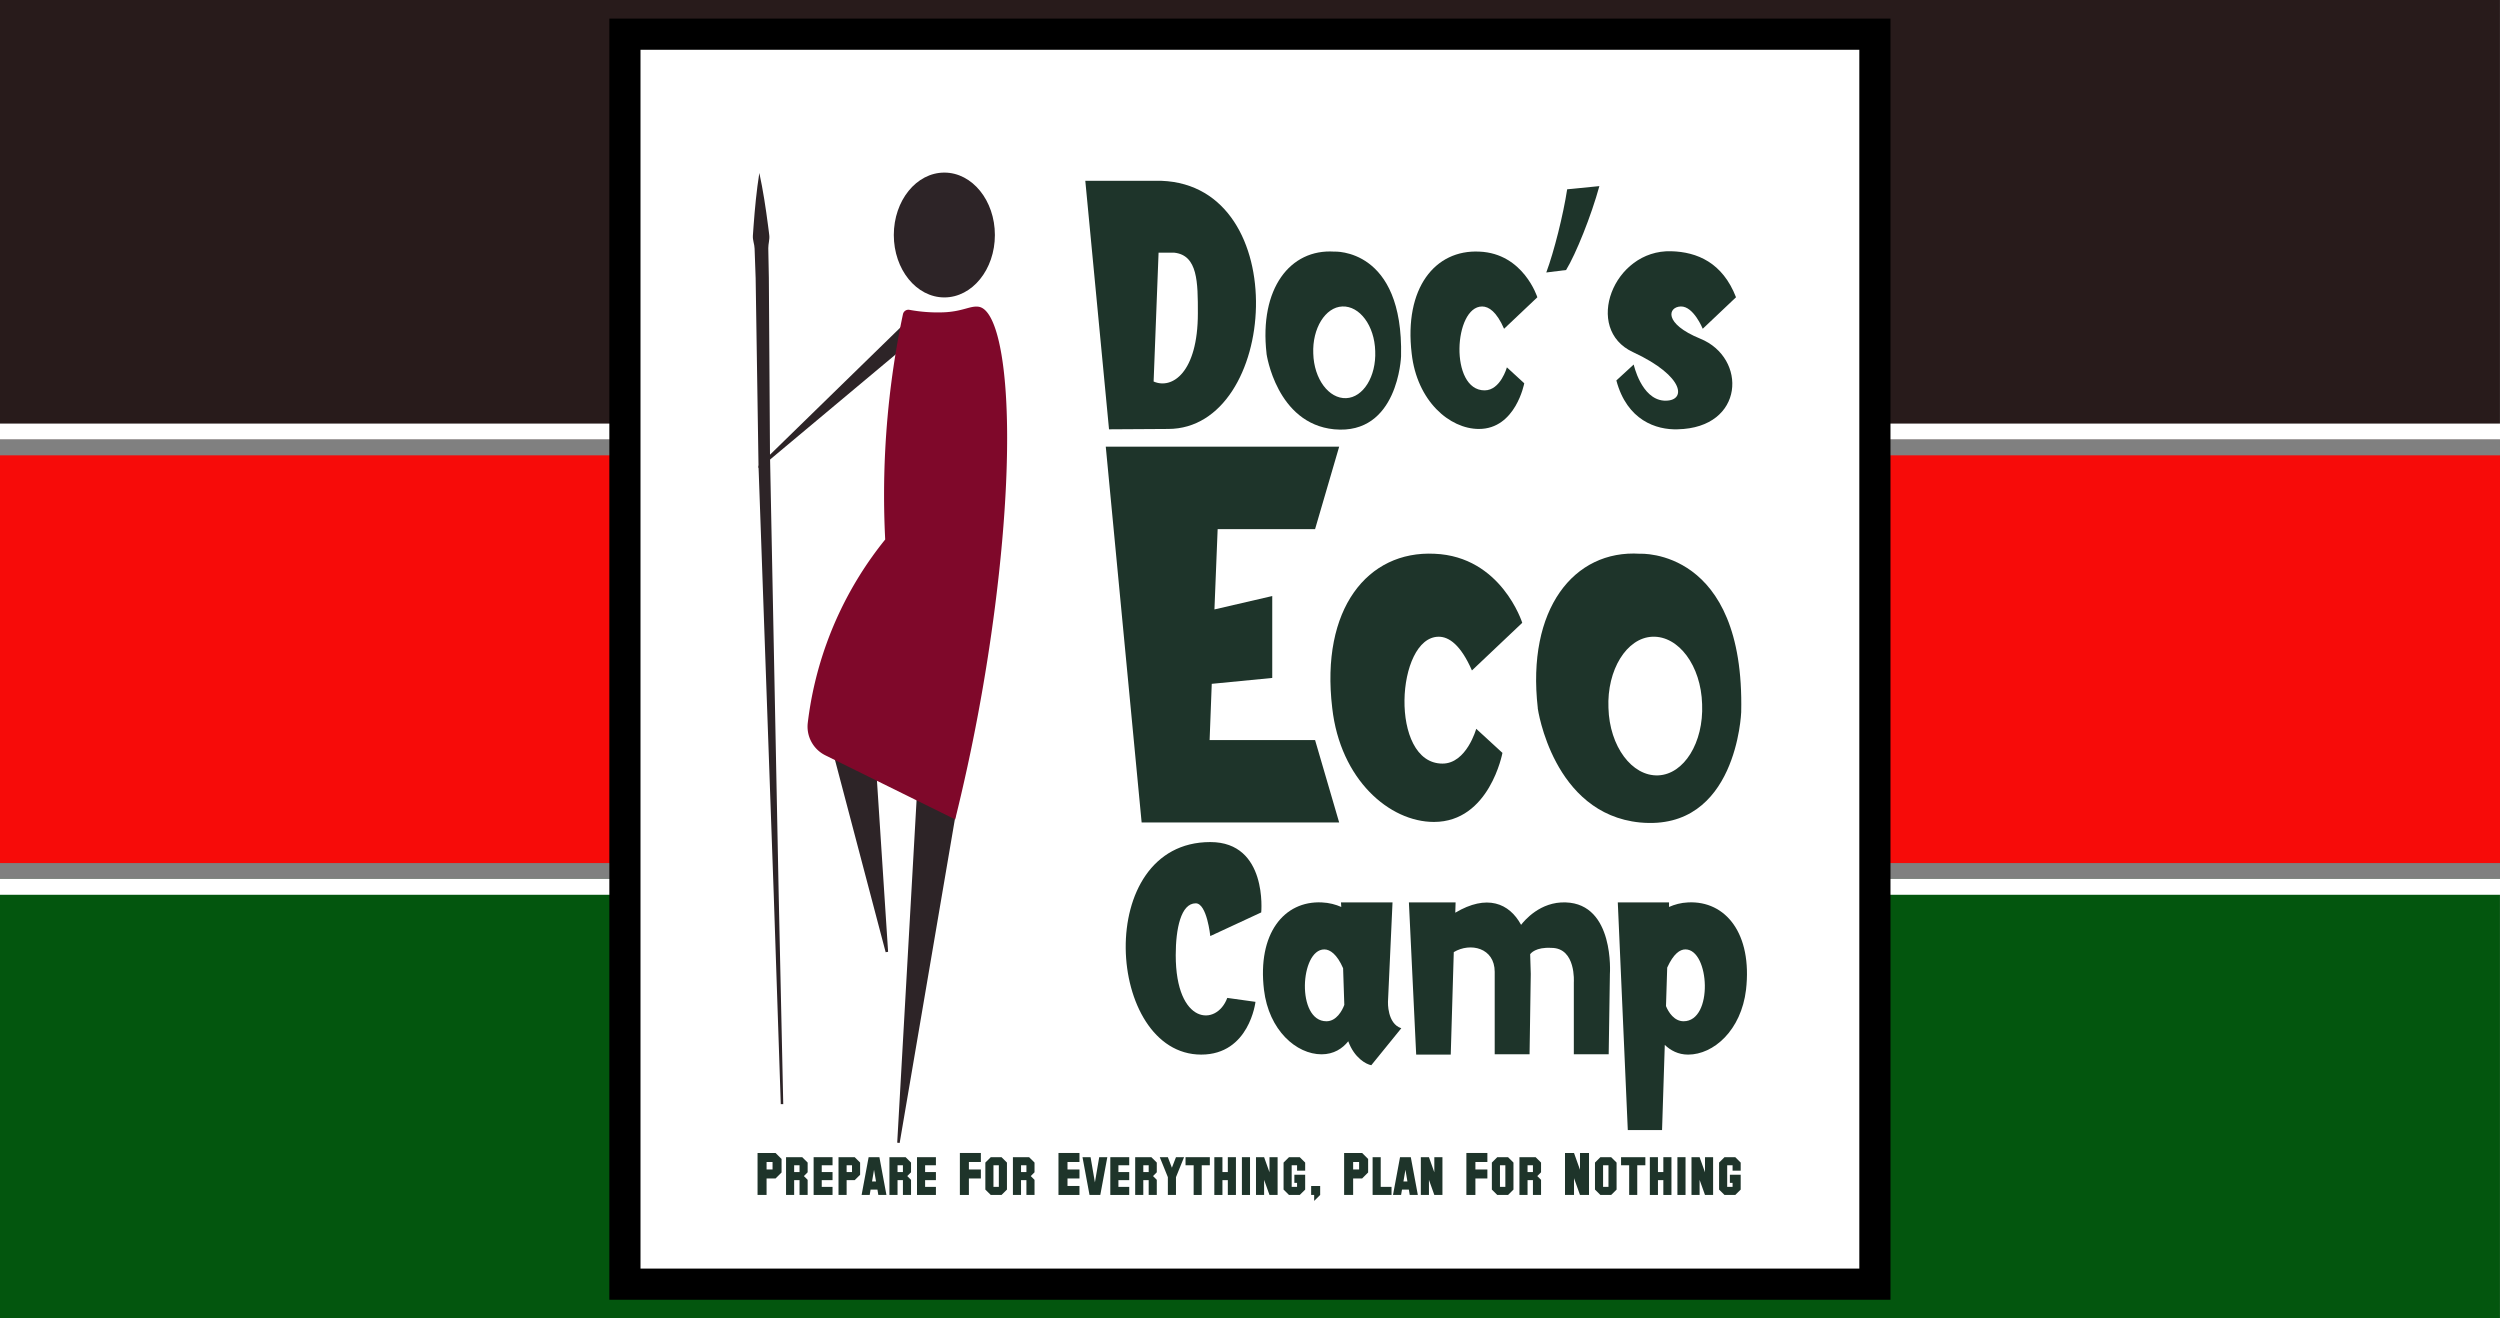 <?xml version="1.0" encoding="UTF-8"?>
<svg data-bbox="-0.14 0 4096.27 2160" viewBox="0 0 4096 2160" xmlns="http://www.w3.org/2000/svg" data-type="color">
    <rect x="0" y="0" width="4096" height="2160" fill="#808080" stroke="none"/>
    <g>
        <path fill="#281b1b" d="M4095.86 0v720H-.14V0z" data-color="1"/>
        <path fill="#03560e" d="M4095.86 1440v720H-.14v-720z" data-color="2"/>
        <path fill="#f70b09" d="M4096.13 746v668H-.14V746z" data-color="3"/>
        <path d="M-.14 1466h4096.27v-26H-.14zm0-772v26h4096.27v-26z" fill="#ffffff" data-color="4"/>
        <path fill="#ffffff" d="M3071.84 56.02v2047.96H1023.88V56.02z" data-color="4"/>
        <path d="M3097.37 2129.51H998.35V30.49h2099.02zm-2047.96-51.06h1996.9V81.55h-1996.9z" fill="#000000" data-color="5"/>
        <path fill="#2d2427" d="M1630.02 385.04c0 56.477-37.07 102.26-82.8 102.26s-82.8-45.783-82.8-102.26 37.07-102.26 82.8-102.26 82.8 45.783 82.8 102.26" data-color="6"/>
        <path fill="#2d2427" d="m1510.1 545.03-248.39 207.84-17.67 14.77-1.22-1.31-.08-2.98 18.82-18.36 228.11-222.53z" data-color="6"/>
        <path fill="#2d2427" d="m1594.23 1167.73-120.22 704.89-4.02-.45 40.35-713.93z" data-color="6"/>
        <path fill="#2d2427" d="m1427.93 1142.59 27.13 416.86-4 .65-106.46-403.95z" data-color="6"/>
        <path d="M1564.96 1342.52a3081 3081 0 0 0 65.07-347.05c39.39-306.16 15.47-484.62-25.79-492.73-13.75-2.7-26.67 7.87-58.9 8.99-21.46.75-40.22-1.31-55.33-4.09-4.88-.9-9.59 2.28-10.62 7.14a1437 1437 0 0 0-29.08 223.5c-2.65 52.13-2.27 100.87 0 145.64-29.15 36.09-68.08 92.93-96.06 170.43a589 589 0 0 0-30.79 129.85c-2.66 22.12 8.88 43.49 28.85 53.35 70.88 34.99 141.76 69.98 212.65 104.97" fill="#7f082a" data-color="7"/>
        <path d="m1283.28 1808.99-4.05.08-11.55-344.24-12.24-344.24-12.24-344.24-.38-10.02-.08-2.98-4.7-307.53-1.53-42.99c-.15-3.6-.08-7.19-.77-10.79-.61-3.6-1.68-7.11-2.07-10.71-.46-3.6 0-7.19.23-10.79l.77-10.79c2.14-28.76 4.82-57.53 9.41-86.37 6.2 28.53 10.48 57.14 14.23 85.75l1.38 10.71c.38 3.6 1.07 7.11.77 10.71-.15 3.6-.99 7.27-1.38 10.86-.54 3.6-.23 7.19-.23 10.79l.84 42.99 1.87 289.78.15 7.88.46 22.95 6.81 344.39 6.81 344.39z" fill="#2d2427" data-color="6"/>
        <path d="m1913.87 702.8-95.11.58h-1.74l-38.86-407.14h124.69c218.07 8.11 191.39 406.56 11.02 406.56m9.86-288.83h-25.52l-8.12 211.11c30.16 13.34 72.5-14.5 72.5-111.93 0-50.46 0-95.12-38.86-99.18" fill="#1e342a" data-color="8"/>
        <path d="M2295.5 583.9s-4.64 129.33-109.62 119.48c-94.53-9.28-110.77-123.53-110.77-123.53v-.58c-12.18-106.72 38.86-171.68 110.77-167.03 0-.01 113.68-6.39 109.62 171.66m-42.34-8.7c-1.16-41.76-25.52-74.24-53.94-73.08-27.84 1.16-49.29 35.96-47.56 77.14 1.16 41.75 25.52 74.24 53.94 73.07 27.84-1.15 49.3-35.37 47.56-77.13" fill="#1e342a" data-color="8"/>
        <path d="M2432.37 639.58c26.1 0 36.54-37.7 36.54-37.7l28.42 26.1s-13.92 74.82-74.24 74.82c-48.14 0-101.5-45.82-110.19-123.53-12.76-107.3 38.28-170.51 110.77-167.03 72.5 2.9 95.12 74.82 95.12 74.82l-54.52 51.62c-12.18-27.84-24.94-36.54-35.96-36.54-46.39-.01-53.93 137.44 4.06 137.44" fill="#1e342a" data-color="8"/>
        <path d="M2620.41 304.93c-13.34 48.72-38.28 110.78-54.51 137.46l-32.48 4.06c12.76-34.22 27.84-94.54 34.22-136.29z" fill="#1e342a" data-color="8"/>
        <path d="M2785.7 554.9c77.14 31.32 73.08 146.16-37.12 148.47-34.79 1.16-82.94-14.5-100.33-80.04l28.42-26.1s12.18 56.26 49.29 59.16c37.7 2.32 35.96-39.44-50.46-79.46-81.77-37.7-32.47-168.19 62.64-165.29 42.34 1.16 84.1 18.56 106.14 75.4l-54.52 51.62s-15.08-37.12-35.96-36.54c-20.87.59-28.99 27.85 31.9 52.78" fill="#1e342a" data-color="8"/>
        <path d="m2154.62 1212.49 39.47 135.06h-323.63l-58.76-615.69h382.39l-39.47 135.07H1995l-5.26 131.55 94.71-21.93v134.19l-99.11 9.65-3.5 92.09h172.78z" fill="#1e342a" data-color="8"/>
        <path d="M2363.38 1251.07c39.47 0 55.26-57.01 55.26-57.01l42.97 39.47s-21.04 113.14-112.26 113.14c-72.79 0-153.48-69.29-166.64-186.81-19.29-162.26 57.88-257.85 167.52-252.59 109.63 4.38 143.83 113.14 143.83 113.14l-82.43 78.06c-18.43-42.1-37.72-55.26-54.38-55.26-70.16.01-81.57 207.86 6.13 207.86" fill="#1e342a" data-color="8"/>
        <path d="M2852.78 1166.88s-7.02 195.58-165.77 180.67c-142.96-14.03-167.52-186.81-167.52-186.81v-.88c-18.41-161.38 58.76-259.61 167.52-252.59.01.01 171.9-9.64 165.77 259.61m-64.03-13.15c-1.75-63.15-38.58-112.26-81.55-110.51-42.1 1.75-74.56 54.38-71.92 116.65 1.75 63.14 38.58 112.26 81.55 110.5 42.1-1.75 74.56-53.49 71.92-116.64" fill="#1e342a" data-color="8"/>
        <path d="m2066.4 1494.9-83.46 38.74s-5.46-53.65-23.83-53.65c-24.35 0-32.79 41.72-32.79 84.94 0 114.25 67.06 117.23 84.45 70.04l46.2 6.45s-9.93 86.43-88.91 86.43c-156.47 0-178.33-348.21 14.89-348.21 94.37.01 83.45 115.26 83.45 115.26" fill="#1e342a" data-color="8"/>
        <path d="m2295.91 1684.65-49.18 60.6c-8.44-1.49-27.81-11.92-37.75-39.24-9.44 11.92-23.84 21.36-43.72 21.36-41.23 0-86.43-39.24-94.38-105.8-10.93-91.9 32.78-146.04 94.88-143.06 11.93.5 22.85 3.47 31.79 7.45l-.5-7.45h84.45l-7.45 162.93c0-.01-1.49 35.76 21.86 43.21m-95.38-98.35c-9.94-22.85-21.36-30.8-30.8-30.8-39.74 0-46.2 117.72 3.47 117.72 16.39 0 25.83-17.38 29.31-26.82z" fill="#1e342a" data-color="8"/>
        <path d="m2637.66 1595.73-1.98 131.63h-57.12v-117.73s3.97-56.63-36.76-56.63c-25.83-1.49-33.78 8.94-34.77 10.43l.99 32.29-1.98 131.63h-57.12v-135.11c0-39.24-39.74-48.68-67.06-32.29l-4.96 167.9h-56.63l-11.93-249.36h76.5l-.5 16.89c51.66-30.8 88.42-15.9 107.79 19.87 5.47-6.96 31.29-38.25 73.02-36.76 80.46 2.5 72.51 117.24 72.51 117.24" fill="#1e342a" data-color="8"/>
        <path d="M2860.7 1621.57c-7.95 66.56-53.15 106.3-94.88 106.3-16.39 0-28.81-6.96-38.24-15.9l-4.47 139.58h-56.13l-16.39-373.04h83.95v7.45c8.94-3.97 19.37-6.95 31.29-7.45 61.59-2.99 105.31 51.16 94.87 143.06m-99.34-66.07c-8.94 0-19.37 6.96-29.81 29.8l-1.98 63.09c3.97 9.94 13.41 24.84 28.81 24.84 49.18-.01 42.72-117.73 2.98-117.73" fill="#1e342a" data-color="8"/>
        <path d="m1280.52 1920.98-9.84 9.83h-14.72v27.01h-14.78v-68.79h29.5l9.84 9.83zm-14.78-4.89v-12.28h-9.78v12.28z" fill="#1e342a" data-color="8"/>
        <path d="M1323.26 1957.82h-13.29v-24.28h-8.82v24.28h-13.29v-61.88h26.53l8.87 8.82v15.92l-6.18 6.19 6.18 6.19zm-13.29-37.51v-11.13h-8.82v11.13z" fill="#1e342a" data-color="8"/>
        <path d="M1364.03 1957.82h-30.99v-61.88h30.99v13.24h-17.7v11.13h17.7v13.24h-17.7v11.04h17.7z" fill="#1e342a" data-color="8"/>
        <path d="m1409.22 1924.72-8.87 8.82h-13.24v24.28h-13.29v-61.88h26.53l8.87 8.82zm-13.29-4.41v-11.13h-8.82v11.13z" fill="#1e342a" data-color="8"/>
        <path d="M1452.34 1957.82h-13.29l-1.44-8.82h-11.22l-1.49 8.82h-13.24l11.51-61.88h17.65zm-17.07-22.11-3.26-19.14-3.26 19.14z" fill="#1e342a" data-color="8"/>
        <path d="M1492.64 1957.82h-13.29v-24.28h-8.82v24.28h-13.29v-61.88h26.53l8.87 8.82v15.92l-6.18 6.19 6.18 6.19zm-13.29-37.51v-11.13h-8.82v11.13z" fill="#1e342a" data-color="8"/>
        <path d="M1533.41 1957.82h-30.99v-61.88h30.99v13.24h-17.7v11.13h17.7v13.24h-17.7v11.04h17.7z" fill="#1e342a" data-color="8"/>
        <path d="M1607.05 1930.81h-19.62v27.01h-14.78v-68.79h34.4v14.77h-19.62v12.28h19.62z" fill="#1e342a" data-color="8"/>
        <path d="m1649.79 1949-8.87 8.82h-17.65l-8.87-8.82v-44.23l8.87-8.82h17.65l8.87 8.82zm-13.29-4.41v-35.41h-8.82v35.41z" fill="#1e342a" data-color="8"/>
        <path d="M1694.97 1957.82h-13.29v-24.28h-8.82v24.28h-13.29v-61.88h26.53l8.87 8.82v15.92l-6.18 6.19 6.18 6.19zm-13.28-37.51v-11.13h-8.82v11.13z" fill="#1e342a" data-color="8"/>
        <path d="M1768.61 1957.82h-34.4v-68.79h34.4v14.77h-19.62v12.28h19.62v14.72h-19.62v12.29h19.62z" fill="#1e342a" data-color="8"/>
        <path d="m1814.23 1895.95-11.51 61.88h-17.65l-11.51-61.88h13.24l7.1 41.26 7.05-41.26z" fill="#1e342a" data-color="8"/>
        <path d="M1850.11 1957.82h-30.99v-61.88h30.99v13.24h-17.7v11.13h17.7v13.24h-17.7v11.04h17.7z" fill="#1e342a" data-color="8"/>
        <path d="M1895.29 1957.82H1882v-24.28h-8.82v24.28h-13.29v-61.88h26.53l8.87 8.82v15.92l-6.18 6.19 6.18 6.19zm-13.28-37.51v-11.13h-8.82v11.13z" fill="#1e342a" data-color="8"/>
        <path d="m1939.96 1895.95-13.24 32.71v29.17h-13.29v-29.17l-13.24-32.71h13.24l6.62 17.27 6.67-17.27z" fill="#1e342a" data-color="8"/>
        <path d="M1982.21 1909.18h-13.29v48.64h-13.24v-48.64h-13.29v-13.24h39.81v13.24z" fill="#1e342a" data-color="8"/>
        <path d="M2024.96 1957.82h-13.29v-24.28h-8.82v24.28h-13.29v-61.88h13.29v24.37h8.82v-24.37h13.29z" fill="#1e342a" data-color="8"/>
        <path d="M2048.03 1957.82h-13.29v-61.88h13.29z" fill="#1e342a" data-color="8"/>
        <path d="M2093.22 1957.82h-13.29l-8.82-24.75v24.75h-13.29v-61.88h13.29l8.82 24.75v-24.75h13.29z" fill="#1e342a" data-color="8"/>
        <path d="m2138.4 1949-8.87 8.82h-17.65L2103 1949v-44.23l8.87-8.82h17.65l8.87 8.82v13.29h-13.29v-8.87h-8.82v35.41h8.82v-6.63h-4.41v-13.24h17.7V1949z" fill="#1e342a" data-color="8"/>
        <path d="m2162.97 1957.82-9.84 9.78v-9.78h-4.94v-14.72h14.78z" fill="#1e342a" data-color="8"/>
        <path d="m2241.54 1920.98-9.84 9.83h-14.72v27.01h-14.78v-68.79h29.5l9.84 9.83zm-14.78-4.89v-12.28h-9.78v12.28z" fill="#1e342a" data-color="8"/>
        <path d="M2279.87 1957.82h-30.99v-61.88h13.29v48.64h17.7z" fill="#1e342a" data-color="8"/>
        <path d="M2322.99 1957.82h-13.29l-1.44-8.82h-11.22l-1.49 8.82h-13.24l11.51-61.88h17.65zm-17.07-22.11-3.26-19.14-3.26 19.14z" fill="#1e342a" data-color="8"/>
        <path d="M2363.29 1957.82H2350l-8.82-24.75v24.75h-13.29v-61.88h13.29l8.82 24.75v-24.75h13.29z" fill="#1e342a" data-color="8"/>
        <path d="M2436.92 1930.81h-19.62v27.01h-14.78v-68.79h34.4v14.77h-19.62v12.28h19.62z" fill="#1e342a" data-color="8"/>
        <path d="m2479.66 1949-8.87 8.82h-17.65l-8.87-8.82v-44.23l8.87-8.82h17.65l8.87 8.82zm-13.29-4.41v-35.41h-8.82v35.41z" fill="#1e342a" data-color="8"/>
        <path d="M2524.85 1957.82h-13.29v-24.28h-8.82v24.28h-13.29v-61.88h26.53l8.88 8.82v15.92l-6.19 6.19 6.19 6.19v24.76zm-13.29-37.51v-11.13h-8.82v11.13z" fill="#1e342a" data-color="8"/>
        <path d="M2603.43 1957.82h-14.77l-9.79-27.49v27.49h-14.77v-68.79h14.77l9.79 27.53v-27.53h14.77z" fill="#1e342a" data-color="8"/>
        <path d="m2648.61 1949-8.87 8.82h-17.66l-8.87-8.82v-44.23l8.87-8.82h17.66l8.87 8.82zm-13.29-4.41v-35.41h-8.83v35.41z" fill="#1e342a" data-color="8"/>
        <path d="M2695.76 1909.18h-13.29v48.64h-13.24v-48.64h-13.29v-13.24h39.82z" fill="#1e342a" data-color="8"/>
        <path d="M2738.51 1957.82h-13.29v-24.28h-8.83v24.28h-13.29v-61.88h13.29v24.37h8.83v-24.37h13.29z" fill="#1e342a" data-color="8"/>
        <path d="M2761.58 1957.82h-13.29v-61.88h13.29z" fill="#1e342a" data-color="8"/>
        <path d="M2806.76 1957.82h-13.29l-8.83-24.75v24.75h-13.29v-61.88h13.29l8.83 24.75v-24.75h13.29z" fill="#1e342a" data-color="8"/>
        <path d="m2851.95 1949-8.87 8.82h-17.66l-8.87-8.82v-44.23l8.87-8.82h17.66l8.87 8.82v13.29h-13.29v-8.87h-8.83v35.41h8.83v-6.63h-4.42v-13.24h17.71z" fill="#1e342a" data-color="8"/>
    </g>
</svg>
